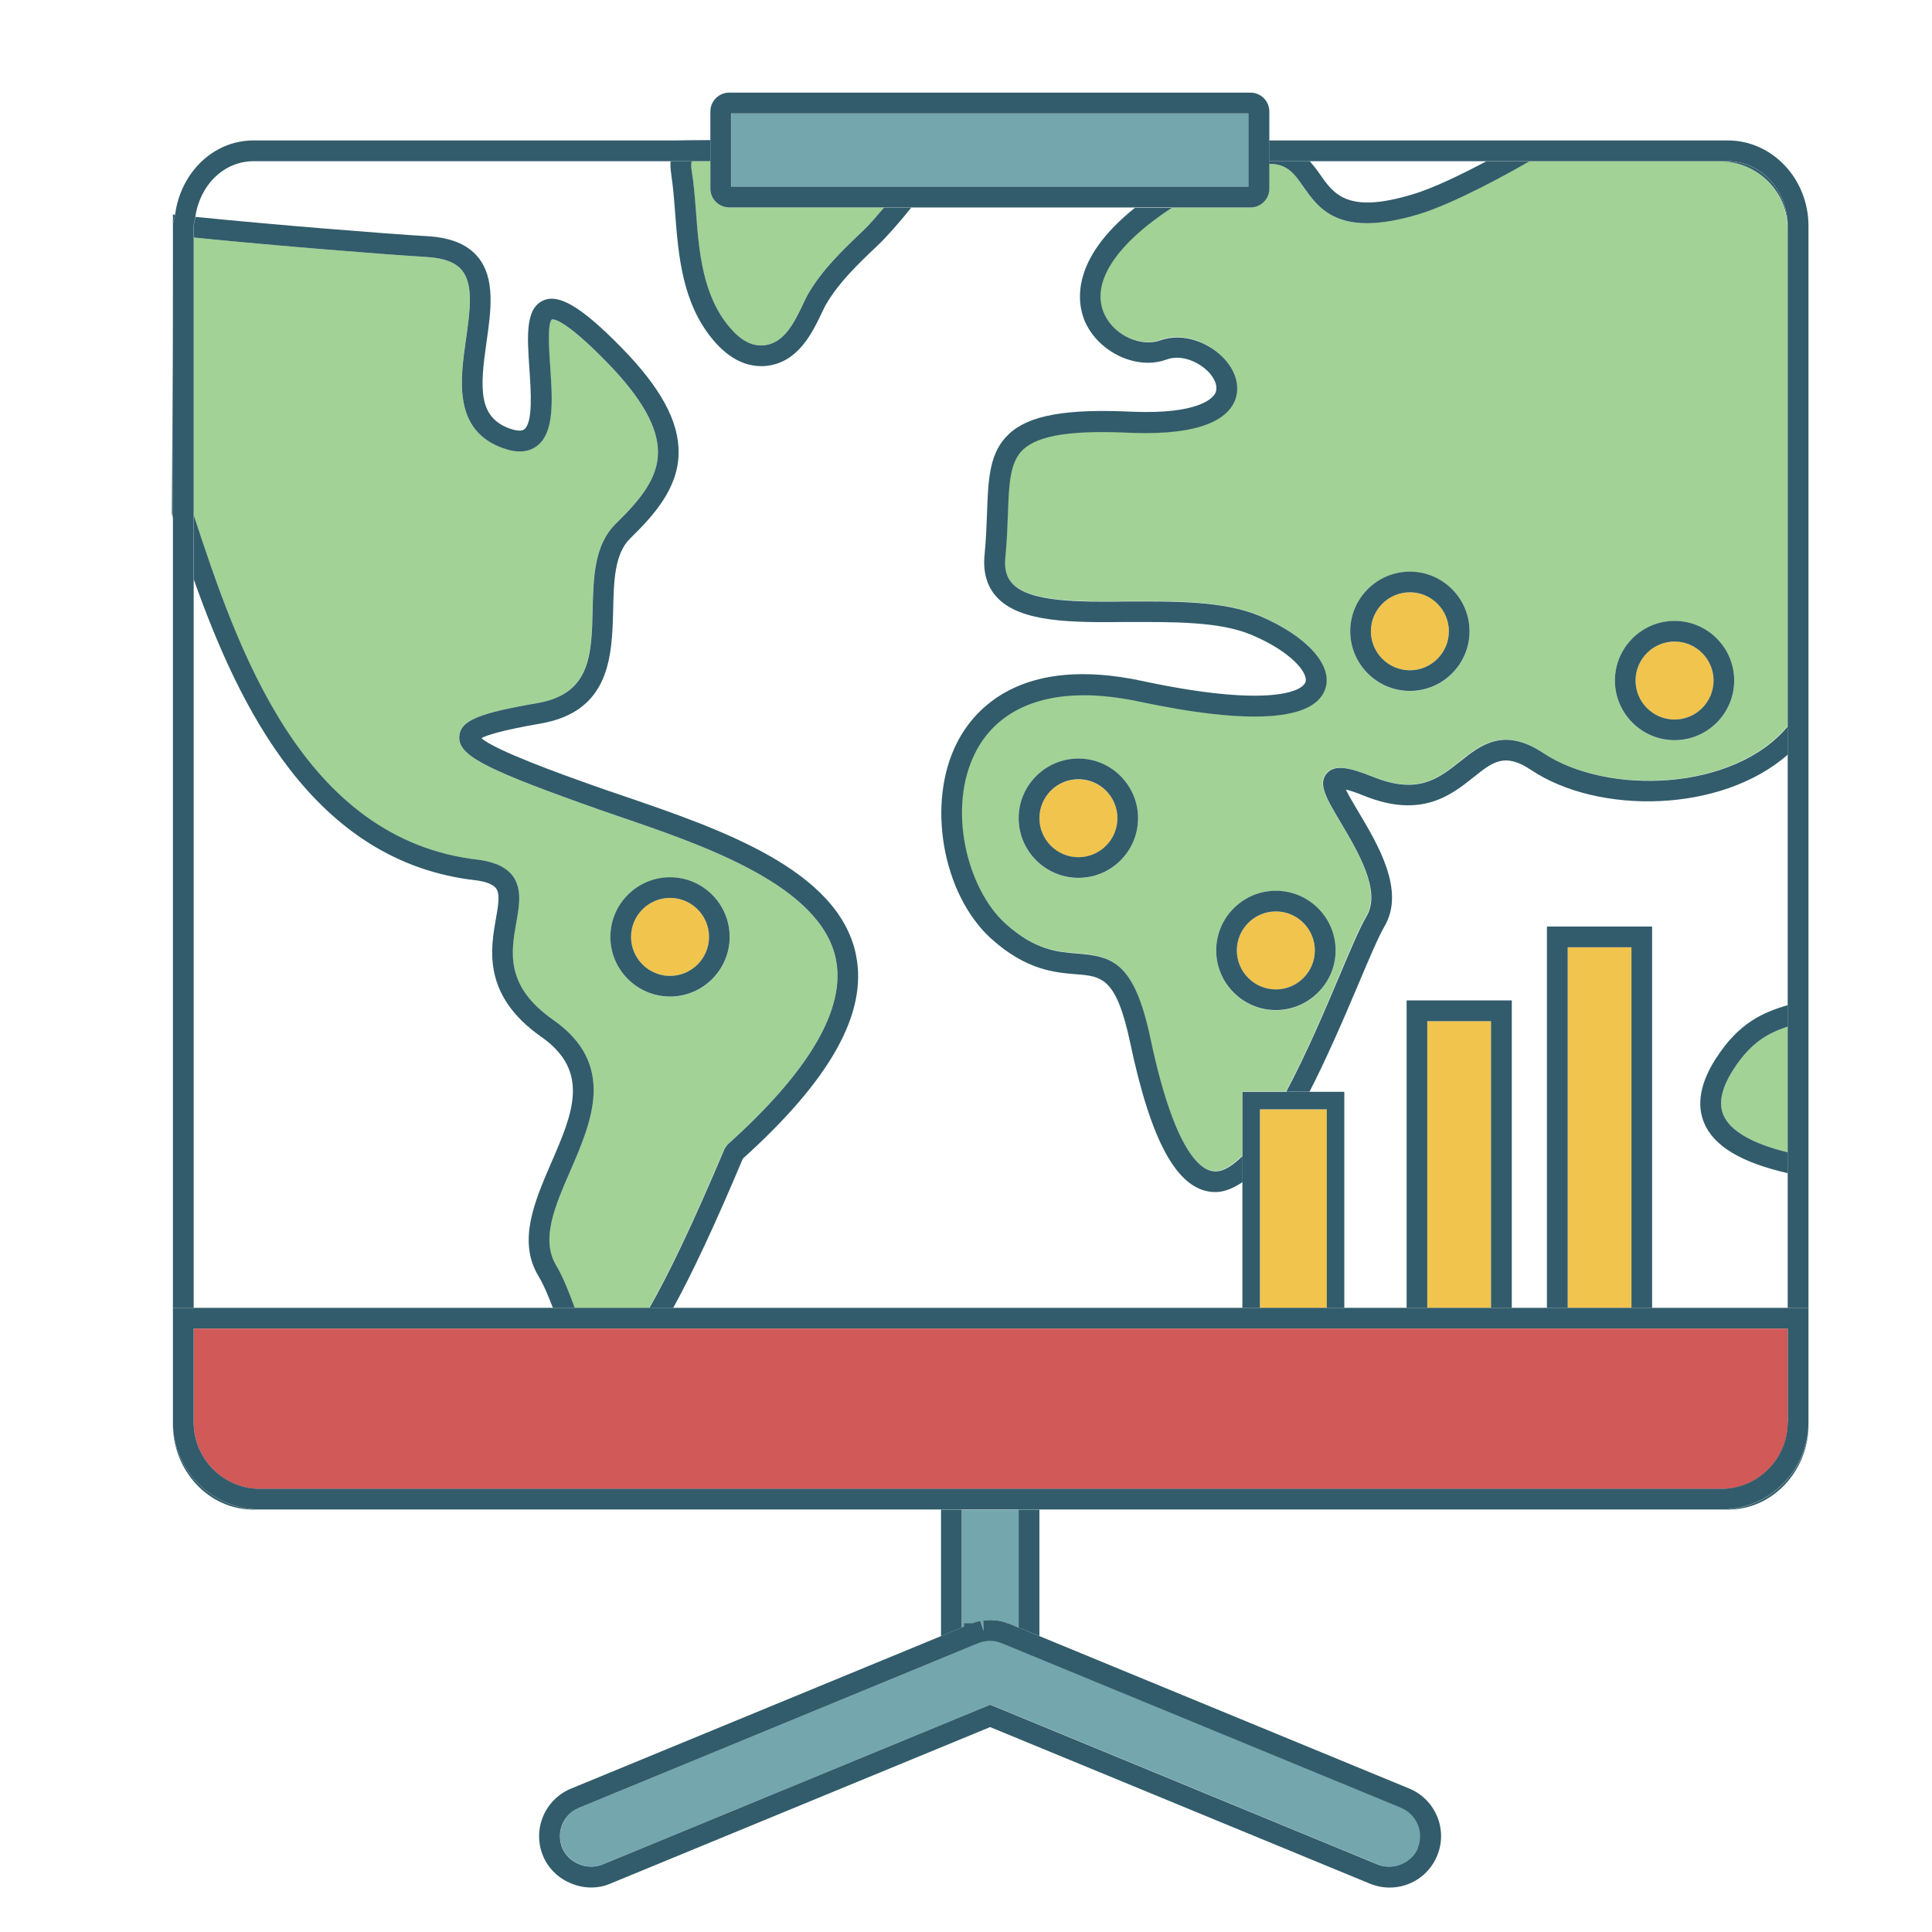 <svg id="Layer_7" data-name="Layer 7" xmlns="http://www.w3.org/2000/svg" viewBox="0 0 160 160"><defs><filter id="drop-shadow-3" filterUnits="userSpaceOnUse"><feOffset dx="2" dy="2"/><feGaussianBlur result="blur" stdDeviation="2"/><feFlood flood-color="#325c6b" flood-opacity=".75"/><feComposite in2="blur" operator="in"/><feComposite in="SourceGraphic"/></filter><style>.cls-1{fill:#f1c44e}.cls-2{fill:#fff}.cls-3{fill:#73a6ad}.cls-4{fill:#325c6b}.cls-6{fill:#a2d295}</style></defs><g filter="url(#drop-shadow-3)"><path class="cls-2" d="M124.81 61.77c-2.21-1.48-3.19-.68-4.83.62-1.8 1.44-4.28 3.39-8.95 1.53-.76-.31-1.25-.46-1.58-.54.24.5.67 1.23 1.02 1.81 1.66 2.78 3.92 6.58 2.17 9.53-.5.85-1.27 2.69-2.17 4.81-1.34 3.18-2.68 6.23-4.03 8.87h2.89v17.9h5.16V80.84h8.71v25.46h2.92V74.72h8.71v31.58h11.23V95.15c-3.81-.88-6.12-2.23-6.93-4.16-.65-1.56-.31-3.37 1.01-5.4 1.84-2.83 3.78-3.72 5.91-4.35V60.47c-5.53 4.85-15.68 4.99-21.24 1.29zM98.66 96.71c-.11 0-.21 0-.32-.01-2.88-.27-5.03-4.2-6.75-12.34-1.15-5.42-2.34-5.52-4.51-5.69-1.74-.14-4.12-.34-7.01-2.95-4.05-3.67-5.37-11.26-2.82-16.23 1.44-2.83 5.37-7.25 15.36-5.1 10.01 2.13 13.21.98 13.5.07.23-.74-1.19-2.51-4.47-3.89-2.66-1.13-6.54-1.06-10.29-1.07-4.57.05-8.88.07-10.82-2.07-.81-.89-1.15-2.07-1-3.52.12-1.23.16-2.37.2-3.41.1-2.84.18-5.07 1.84-6.59 1.65-1.53 4.71-2.09 10.24-1.82 5.46.21 6.62-1.13 6.83-1.55.32-.7-.32-1.48-.52-1.7-.8-.87-2.27-1.53-3.51-1.08-2.44.91-5.58-.56-6.74-3.08-.7-1.53-1.35-5.17 4.1-9.51H73.45c-.97 1.21-1.98 2.37-2.81 3.16-1.62 1.55-3.14 3.01-4.2 4.77-.13.21-.29.54-.45.89-.77 1.59-1.9 3.95-4.44 4.28-.18.03-.36.03-.54.03-1.41 0-2.74-.72-3.94-2.13-2.61-3.08-2.91-7.07-3.18-10.58-.09-1.17-.16-2.22-.32-3.14-.09-.51-.09-.85-.06-1.11l-.01-.01H19c-2.49 0-4.46 2.02-4.82 4.6 6.51.66 15.91 1.42 19.19 1.6 1.96.11 3.34.68 4.21 1.74 1.45 1.77 1.07 4.45.7 7.04-.55 3.82-.69 6.21 1.91 7.15.41.14.95.27 1.21.07.74-.56.56-3.15.43-5.05-.18-2.66-.34-4.96 1.14-5.62 1.3-.59 3.17.52 6.45 3.86 3.28 3.35 4.79 6.14 4.77 8.76-.03 2.95-2.09 5.2-4.01 7.08-1.29 1.27-1.35 3.53-1.41 5.94-.09 3.73-.21 8.39-6.01 9.39-3.27.56-4.47.97-4.9 1.21 1.09 1.01 6.71 3.02 8.91 3.8.91.33 1.9.66 2.92 1.01 7.91 2.7 17.75 6.06 19.19 13.14.97 4.79-2.09 10.31-9.37 16.86-2.37 5.61-4.24 9.57-5.77 12.37h47.15V95.86c-.73.48-1.47.82-2.23.82z"/><path class="cls-2" d="M43.64 94.31c1.76-4.06 3.29-7.56-.82-10.43-4.88-3.41-4.21-7.24-3.76-9.78.19-1.1.36-2.05.02-2.51-.23-.32-.78-.55-1.62-.67C23.85 69.43 17.69 56.3 14.04 46v60.32h29.75c-.37-.95-.76-1.88-1.21-2.65-1.74-2.9-.31-6.18 1.07-9.36zM107.3 12.4c1.18 1.7 2.3 3.32 7.68 1.7 1.79-.53 4.17-1.71 6.12-2.74h-14.62c.28.32.56.67.82 1.05z"/><path class="cls-3" d="M77.84 132.71v-.28h.72c.23-.09.43-.15.64-.19l.27.83-.03-.86c.65-.07.72-.05.97-.01.11 0 .25.01.41.04.22.04.42.11.61.18l.22.07.72.3v-9.76h-4.71v9.77l.19-.08z"/><path class="cls-4" d="M82.36 123.02v9.77l1.72.7v-10.47h-1.72zM77.65 132.79v-9.77h-1.72v10.48l1.72-.71z"/><path class="cls-3" d="M114.06 147.71l-33.1-13.64c-.24-.08-.35-.12-.46-.14-.06-.01-.15-.01-.24-.02l-.25-.03c-.07 0-.15 0-.22.02l-.25.03c-.17.03-.32.07-.46.13l-.18.09h-.04l-32.9 13.56c-.63.26-1.12.75-1.38 1.37a2.51 2.51 0 000 1.94c.53 1.27 2.09 1.88 3.32 1.39l32.12-13.24.33.13 31.79 13.11c1.24.49 2.8-.12 3.32-1.39.53-1.29-.09-2.78-1.38-3.32z"/><path class="cls-4" d="M82.36 132.79l-.72-.3-.22-.07c-.19-.07-.39-.14-.61-.18-.15-.03-.3-.04-.41-.04-.25-.04-.32-.05-.97.01l.03.86-.27-.83c-.21.04-.4.09-.64.18h-.72v.29l-.19.08-1.72.71-30.64 12.63c-2.17.9-3.21 3.39-2.31 5.56.87 2.13 3.47 3.2 5.56 2.31L80 141.03 111.46 154c.52.21 1.06.32 1.62.32 1.73 0 3.28-1.03 3.94-2.64.9-2.17-.14-4.66-2.31-5.56l-30.64-12.63-1.72-.71zm33.08 18.24c-.52 1.27-2.08 1.88-3.32 1.39l-31.79-13.11-.33-.13-32.12 13.24c-1.23.49-2.79-.12-3.32-1.39-.25-.62-.25-1.31 0-1.94.26-.62.75-1.11 1.38-1.37l32.9-13.56h.04l.18-.09c.14-.05.29-.1.46-.13l.25-.03c.07-.01.15-.02.22-.02l.25.03c.09 0 .18 0 .24.02.11.02.22.06.46.14l33.1 13.64c1.29.54 1.91 2.02 1.38 3.32z"/><path class="cls-1" d="M116.2 82.57h5.28v23.74h-5.28z"/><path class="cls-4" d="M114.49 80.85v25.46h1.71V82.57h5.28v23.74h1.72V80.85h-8.71z"/><path class="cls-1" d="M127.83 76.45h5.28v29.86h-5.28z"/><path class="cls-4" d="M126.11 74.73v31.58h1.72V76.45h5.28v29.86h1.71V74.73h-8.71z"/><path class="cls-6" d="M58.23 92.8c6.79-6.09 9.82-11.26 8.98-15.37-1.24-6.11-10.96-9.43-18.06-11.85-1.03-.36-2.02-.69-2.94-1.03-8.31-2.97-10.31-4.07-10.18-5.59.11-1.28 1.56-1.89 6.45-2.73 4.41-.76 4.49-4 4.59-7.74.06-2.64.13-5.36 1.92-7.12 2.14-2.09 3.47-3.8 3.49-5.87.02-2.11-1.37-4.58-4.27-7.54-3.55-3.62-4.45-3.56-4.53-3.49-.37.33-.21 2.68-.12 3.94.18 2.66.37 5.42-1.11 6.53-.71.53-1.66.6-2.83.17-4.11-1.48-3.51-5.65-3.04-9.01.34-2.32.64-4.52-.33-5.71-.54-.67-1.52-1.03-2.97-1.11-3.28-.19-12.71-.95-19.24-1.61v23.02c3.53 10.71 8.87 26.91 23.64 28.53 1.37.2 2.27.64 2.8 1.37.76 1.05.52 2.39.27 3.81-.44 2.48-.93 5.29 3.05 8.07 5.26 3.67 3.22 8.37 1.41 12.53-1.26 2.9-2.45 5.65-1.17 7.79.62 1.04 1.09 2.3 1.55 3.53h6.16c1.52-2.68 3.53-6.78 6.24-13.22l.22-.3zM53.5 80.54c-2.72 0-4.94-2.22-4.94-4.94s2.22-4.94 4.94-4.94 4.94 2.22 4.94 4.94-2.22 4.94-4.94 4.94z"/><path class="cls-4" d="M12.32 15.76v.95c0-.33.14-.61.18-.93l-.18-.02zM12.23 40.53l.09.36V19.87c0 6.62-.01 8.76-.09 20.66zM68.89 77.08c-1.44-7.07-11.28-10.43-19.19-13.14-1.03-.35-2.01-.68-2.92-1.01-2.2-.78-7.82-2.8-8.91-3.8.43-.24 1.63-.64 4.9-1.21 5.8-1 5.91-5.65 6.01-9.39.05-2.41.11-4.67 1.41-5.94 1.92-1.88 3.98-4.13 4.01-7.08.03-2.63-1.49-5.42-4.77-8.76-3.28-3.34-5.15-4.45-6.45-3.86-1.48.66-1.32 2.96-1.14 5.62.13 1.9.31 4.49-.43 5.05-.27.2-.8.07-1.21-.07-2.6-.95-2.46-3.33-1.91-7.15.37-2.59.75-5.27-.7-7.04-.87-1.06-2.25-1.63-4.21-1.74-3.28-.19-12.68-.94-19.19-1.6-.04.26-.14.49-.14.76v.95c6.52.66 15.96 1.42 19.24 1.61 1.45.08 2.43.44 2.97 1.11.97 1.19.66 3.39.33 5.71-.48 3.36-1.07 7.53 3.04 9.01 1.17.43 2.12.36 2.83-.17 1.48-1.11 1.29-3.87 1.11-6.53-.09-1.26-.25-3.61.12-3.94.08-.07.99-.13 4.53 3.49 2.9 2.96 4.29 5.42 4.27 7.54-.03 2.07-1.35 3.78-3.49 5.87-1.8 1.76-1.86 4.49-1.92 7.12-.09 3.75-.17 6.98-4.59 7.74-4.89.84-6.34 1.45-6.45 2.73-.13 1.52 1.86 2.61 10.18 5.59.92.34 1.91.67 2.94 1.03 7.1 2.42 16.82 5.74 18.06 11.85.84 4.11-2.19 9.28-8.98 15.37l-.22.3c-2.71 6.43-4.71 10.54-6.24 13.22h1.97c1.54-2.8 3.41-6.76 5.77-12.37 7.28-6.56 10.35-12.08 9.37-16.86z"/><path class="cls-4" d="M45.22 94.99c1.8-4.15 3.84-8.85-1.41-12.53-3.98-2.78-3.49-5.59-3.05-8.07.25-1.41.48-2.76-.27-3.81-.52-.72-1.42-1.17-2.8-1.37-14.77-1.62-20.11-17.82-23.64-28.53v5.31c3.66 10.3 9.81 23.43 23.42 24.92.84.12 1.39.35 1.62.67.34.46.17 1.41-.02 2.51-.45 2.53-1.12 6.36 3.76 9.78 4.1 2.87 2.58 6.38.82 10.43-1.37 3.18-2.8 6.46-1.07 9.36.46.76.84 1.7 1.21 2.65h1.81c-.46-1.23-.93-2.49-1.55-3.53-1.28-2.15-.09-4.89 1.17-7.79z"/><path class="cls-6" d="M55.28 12.2c.17.98.25 2.07.34 3.23.25 3.32.53 7.01 2.78 9.66.95 1.13 1.88 1.63 2.94 1.5 1.61-.21 2.43-1.92 3.1-3.29.19-.41.38-.79.53-1.05 1.17-1.97 2.78-3.51 4.49-5.14.52-.5 1.14-1.22 1.74-1.92H58.39c-.86 0-1.56-.7-1.56-1.55v-2.28h-1.55s-.01.06-.02.09c-.02.08-.06.24.02.76z"/><path class="cls-4" d="M56.83 9.6c-1.03 0-2.06.02-2.99.04h2.99V9.6zM53.59 12.47c.15.93.23 1.97.32 3.14.27 3.51.57 7.5 3.18 10.58 1.2 1.41 2.52 2.13 3.94 2.13.18 0 .36 0 .54-.03 2.53-.33 3.67-2.69 4.44-4.28.16-.35.32-.68.45-.89 1.05-1.76 2.57-3.23 4.2-4.77.84-.8 1.84-1.95 2.81-3.16h-2.26c-.6.7-1.22 1.43-1.74 1.92-1.71 1.63-3.32 3.17-4.49 5.14-.15.25-.34.64-.53 1.05-.66 1.37-1.49 3.08-3.1 3.29-1.07.13-1.99-.38-2.94-1.5-2.25-2.66-2.53-6.34-2.78-9.66-.09-1.15-.17-2.25-.34-3.23-.08-.52-.04-.68-.02-.76 0-.03.01-.06.02-.09h-1.76l.01.01c-.03.25-.03.6.06 1.11z"/><path class="cls-6" d="M141.58 86.53c-.99 1.52-1.28 2.8-.86 3.8.55 1.31 2.39 2.37 5.34 3.1V83.02c-1.68.54-3.06 1.33-4.48 3.51z"/><path class="cls-4" d="M140.14 85.6c-1.32 2.03-1.66 3.85-1.01 5.4.81 1.94 3.12 3.29 6.93 4.16v-1.73c-2.96-.72-4.79-1.79-5.34-3.1-.42-1-.13-2.28.86-3.8 1.41-2.17 2.8-2.97 4.48-3.51v-1.78c-2.13.62-4.07 1.51-5.91 4.35z"/><path class="cls-6" d="M105.88 13.38c-.69-1.01-1.32-1.83-2.78-1.81v2.06c0 .85-.7 1.55-1.56 1.55h-6.53c-4.6 3.01-6.77 6.22-5.58 8.8.86 1.89 3.14 2.7 4.59 2.19 2.04-.74 4.21.27 5.36 1.53 1.03 1.13 1.33 2.46.8 3.58-.62 1.31-2.59 2.76-8.46 2.54-4.94-.25-7.73.19-9 1.36-1.13 1.04-1.19 2.86-1.28 5.39-.04 1.07-.09 2.24-.21 3.52-.09.95.09 1.67.56 2.19 1.43 1.57 5.57 1.55 9.54 1.5 3.94 0 7.98-.06 10.97 1.2 3.86 1.64 6.05 4.04 5.44 5.99-.85 2.7-6.2 3.08-15.5 1.09-1.61-.34-3.12-.51-4.5-.51-4.26 0-7.38 1.61-8.98 4.71-2.39 4.67-.68 11.34 2.45 14.17 2.45 2.23 4.34 2.38 5.99 2.51 2.88.23 4.71.7 6.05 7.05 1.97 9.31 4.12 10.88 5.23 10.98.05 0 .11.01.16.01.71 0 1.46-.52 2.23-1.28v-5.31h3.62c1.7-3.19 3.27-6.88 4.38-9.53.96-2.28 1.72-4.07 2.28-5.02 1.23-2.09-.74-5.38-2.17-7.78-1.17-1.97-1.88-3.16-1.14-4.03.66-.76 1.9-.49 3.82.28 3.74 1.51 5.44.15 7.23-1.27 1.7-1.35 3.61-2.87 6.85-.72 5.32 3.56 15.83 3.19 20.29-2.19V16.96c0-3.09-2.51-5.61-5.61-5.61h-15.78c-1.63.94-6.21 3.49-9.19 4.39-6.6 1.98-8.25-.44-9.59-2.37zM87.31 70.71c-2.73 0-4.95-2.22-4.95-4.94s2.22-4.94 4.95-4.94 4.94 2.22 4.94 4.94-2.22 4.94-4.94 4.94zm21.3 6.01a4.944 4.944 0 01-9.89 0c0-2.72 2.22-4.94 4.94-4.94s4.95 2.22 4.95 4.94zm28.07-27.29c2.72 0 4.94 2.22 4.94 4.94s-2.22 4.94-4.94 4.94-4.94-2.22-4.94-4.94 2.22-4.94 4.94-4.94zm-16.98.86c0 2.72-2.22 4.94-4.94 4.94s-4.94-2.22-4.94-4.94 2.22-4.94 4.94-4.94 4.94 2.22 4.94 4.94z"/><path class="cls-4" d="M87.88 24.69c1.16 2.53 4.3 3.99 6.74 3.08 1.23-.45 2.7.21 3.51 1.08.2.22.84 1 .52 1.7-.2.42-1.37 1.76-6.83 1.55-5.53-.27-8.59.29-10.24 1.82-1.66 1.52-1.74 3.75-1.84 6.59-.04 1.03-.08 2.17-.2 3.41-.15 1.45.19 2.64 1 3.52 1.94 2.13 6.25 2.12 10.82 2.07 3.75 0 7.63-.06 10.29 1.07 3.28 1.38 4.7 3.15 4.47 3.89-.29.91-3.49 2.07-13.5-.07-9.99-2.15-13.92 2.27-15.36 5.1-2.55 4.97-1.23 12.55 2.82 16.23 2.89 2.61 5.27 2.81 7.01 2.95 2.17.17 3.36.27 4.51 5.69 1.72 8.15 3.86 12.07 6.75 12.34.11.01.21.01.32.01.76 0 1.5-.34 2.23-.82v-2.17c-.76.75-1.52 1.28-2.23 1.28-.05 0-.11 0-.16-.01-1.11-.1-3.26-1.67-5.23-10.98-1.34-6.36-3.17-6.82-6.05-7.05-1.66-.13-3.54-.28-5.99-2.51-3.13-2.84-4.84-9.5-2.45-14.17 1.6-3.1 4.71-4.71 8.98-4.71 1.38 0 2.89.17 4.5.51 9.3 1.98 14.65 1.61 15.5-1.09.61-1.94-1.58-4.35-5.44-5.99-2.99-1.26-7.03-1.21-10.97-1.2-3.98.05-8.11.07-9.54-1.5-.48-.52-.66-1.24-.56-2.19.13-1.28.17-2.45.21-3.52.09-2.53.15-4.35 1.28-5.39 1.27-1.17 4.06-1.61 9-1.36 5.87.21 7.84-1.23 8.46-2.54.52-1.12.22-2.45-.8-3.58-1.15-1.26-3.33-2.27-5.36-1.53-1.45.51-3.72-.3-4.59-2.19-1.19-2.58.98-5.79 5.58-8.8h-3.05c-5.44 4.35-4.79 7.98-4.1 9.51zM105.88 13.38c1.34 1.93 3 4.34 9.59 2.37 2.98-.9 7.56-3.45 9.19-4.39h-3.57c-1.95 1.03-4.33 2.21-6.12 2.74-5.38 1.62-6.5 0-7.68-1.7-.26-.38-.54-.73-.82-1.05h-3.37v.22c1.46-.02 2.09.8 2.78 1.81zM146.05 16.96v-.24c0-2.96-2.23-5.36-4.96-5.36h-.64c3.09 0 5.61 2.51 5.61 5.61zM125.77 60.34c-3.25-2.15-5.16-.63-6.85.72-1.8 1.42-3.49 2.78-7.23 1.27-1.92-.77-3.15-1.05-3.82-.28-.74.87-.03 2.06 1.14 4.03 1.43 2.41 3.4 5.7 2.17 7.78-.56.95-1.32 2.74-2.28 5.02-1.12 2.65-2.68 6.34-4.38 9.53h1.93c1.35-2.64 2.69-5.69 4.03-8.87.9-2.13 1.67-3.96 2.17-4.81 1.75-2.96-.52-6.76-2.17-9.53-.35-.58-.78-1.31-1.02-1.81.32.07.82.23 1.58.54 4.67 1.86 7.15-.09 8.95-1.53 1.64-1.31 2.62-2.11 4.83-.62 5.56 3.7 15.72 3.56 21.24-1.29v-2.34c-4.46 5.38-14.97 5.75-20.29 2.19z"/><path class="cls-1" d="M102.34 89.87h5.55v16.45h-5.55z"/><path class="cls-4" d="M106.44 88.42h-5.55v17.89h1.45V89.87h5.54v16.44h1.45V88.42h-2.89zM140.54 123.02h.56c3.68 0 6.68-3.18 6.68-7.08v-.15c0 3.99-3.25 7.23-7.23 7.23zM12.32 115.79v.15c0 3.9 3 7.08 6.68 7.08h.55c-3.98 0-7.23-3.25-7.23-7.23zM141.09 9.63h-37.98v1.72h37.98c2.74 0 4.96 2.41 4.96 5.36v89.6h1.72v-89.6c0-3.9-3-7.08-6.68-7.08zM14.04 106.31v-89.6c0-.27.11-.5.14-.76.36-2.58 2.33-4.6 4.82-4.6h37.83V9.63H19c-3.37 0-6.05 2.7-6.5 6.15-.04.32-.18.6-.18.93v89.6h1.72z"/><circle class="cls-1" cx="53.49" cy="75.59" r="3.23"/><path class="cls-4" d="M53.49 70.65c-2.72 0-4.94 2.22-4.94 4.94s2.22 4.94 4.94 4.94 4.94-2.22 4.94-4.94-2.22-4.94-4.94-4.94zm0 8.17c-1.78 0-3.23-1.45-3.23-3.23s1.45-3.23 3.23-3.23 3.23 1.45 3.23 3.23-1.45 3.23-3.23 3.23z"/><path class="cls-1" d="M87.31 62.54c-1.78 0-3.23 1.45-3.23 3.23S85.53 69 87.31 69s3.23-1.45 3.23-3.23-1.45-3.23-3.23-3.23z"/><path class="cls-4" d="M87.31 60.82c-2.73 0-4.95 2.22-4.95 4.94s2.22 4.94 4.95 4.94 4.94-2.22 4.94-4.94-2.22-4.94-4.94-4.94zm0 8.17c-1.78 0-3.23-1.45-3.23-3.23s1.45-3.23 3.23-3.23 3.23 1.45 3.23 3.23-1.45 3.23-3.23 3.23z"/><path class="cls-1" d="M106.89 76.71c0-1.78-1.45-3.23-3.23-3.23s-3.23 1.45-3.23 3.23 1.45 3.23 3.23 3.23 3.23-1.45 3.23-3.23z"/><path class="cls-4" d="M103.66 71.77c-2.72 0-4.94 2.22-4.94 4.94s2.22 4.94 4.94 4.94 4.95-2.22 4.95-4.94-2.22-4.94-4.95-4.94zm-3.23 4.94c0-1.78 1.45-3.23 3.23-3.23s3.23 1.45 3.23 3.23-1.45 3.23-3.23 3.23-3.23-1.45-3.23-3.23z"/><circle class="cls-1" cx="136.68" cy="54.36" r="3.23"/><path class="cls-4" d="M136.68 59.3c2.72 0 4.94-2.22 4.94-4.94s-2.22-4.94-4.94-4.94-4.94 2.22-4.94 4.94 2.22 4.94 4.94 4.94zm3.23-4.94c0 1.78-1.45 3.23-3.23 3.23s-3.23-1.45-3.23-3.23 1.45-3.23 3.23-3.23 3.23 1.45 3.23 3.23z"/><circle class="cls-1" cx="114.76" cy="50.28" r="3.23"/><path class="cls-4" d="M109.82 50.28c0 2.72 2.22 4.94 4.94 4.94s4.94-2.22 4.94-4.94-2.22-4.94-4.94-4.94-4.94 2.22-4.94 4.94zm4.94 3.23c-1.78 0-3.23-1.45-3.23-3.23s1.45-3.23 3.23-3.23 3.23 1.45 3.23 3.23-1.45 3.23-3.23 3.23z"/><path d="M14.04 108.03v7.76c0 3.04 2.47 5.52 5.51 5.52h120.99c3.04 0 5.52-2.47 5.52-5.52v-7.76H14.04z" fill="#d15958"/><path class="cls-4" d="M146.05 106.31H12.32v9.47c0 3.99 3.25 7.23 7.23 7.23h120.99c3.99 0 7.23-3.25 7.23-7.23v-9.47h-1.72zm0 9.47c0 3.04-2.47 5.52-5.52 5.52H19.55c-3.04 0-5.51-2.47-5.51-5.52v-7.76h132.02v7.76z"/><path class="cls-3" d="M58.55 7.39h42.85v6.07H58.55z"/><path class="cls-4" d="M56.83 11.35v2.28c0 .85.7 1.55 1.56 1.55h43.17c.86 0 1.56-.7 1.56-1.55v-6.4c0-.86-.7-1.56-1.56-1.56H58.39c-.86 0-1.56.7-1.56 1.56v4.12zm44.56-3.96v6.07H58.54V7.39h42.85z"/></g></svg>
